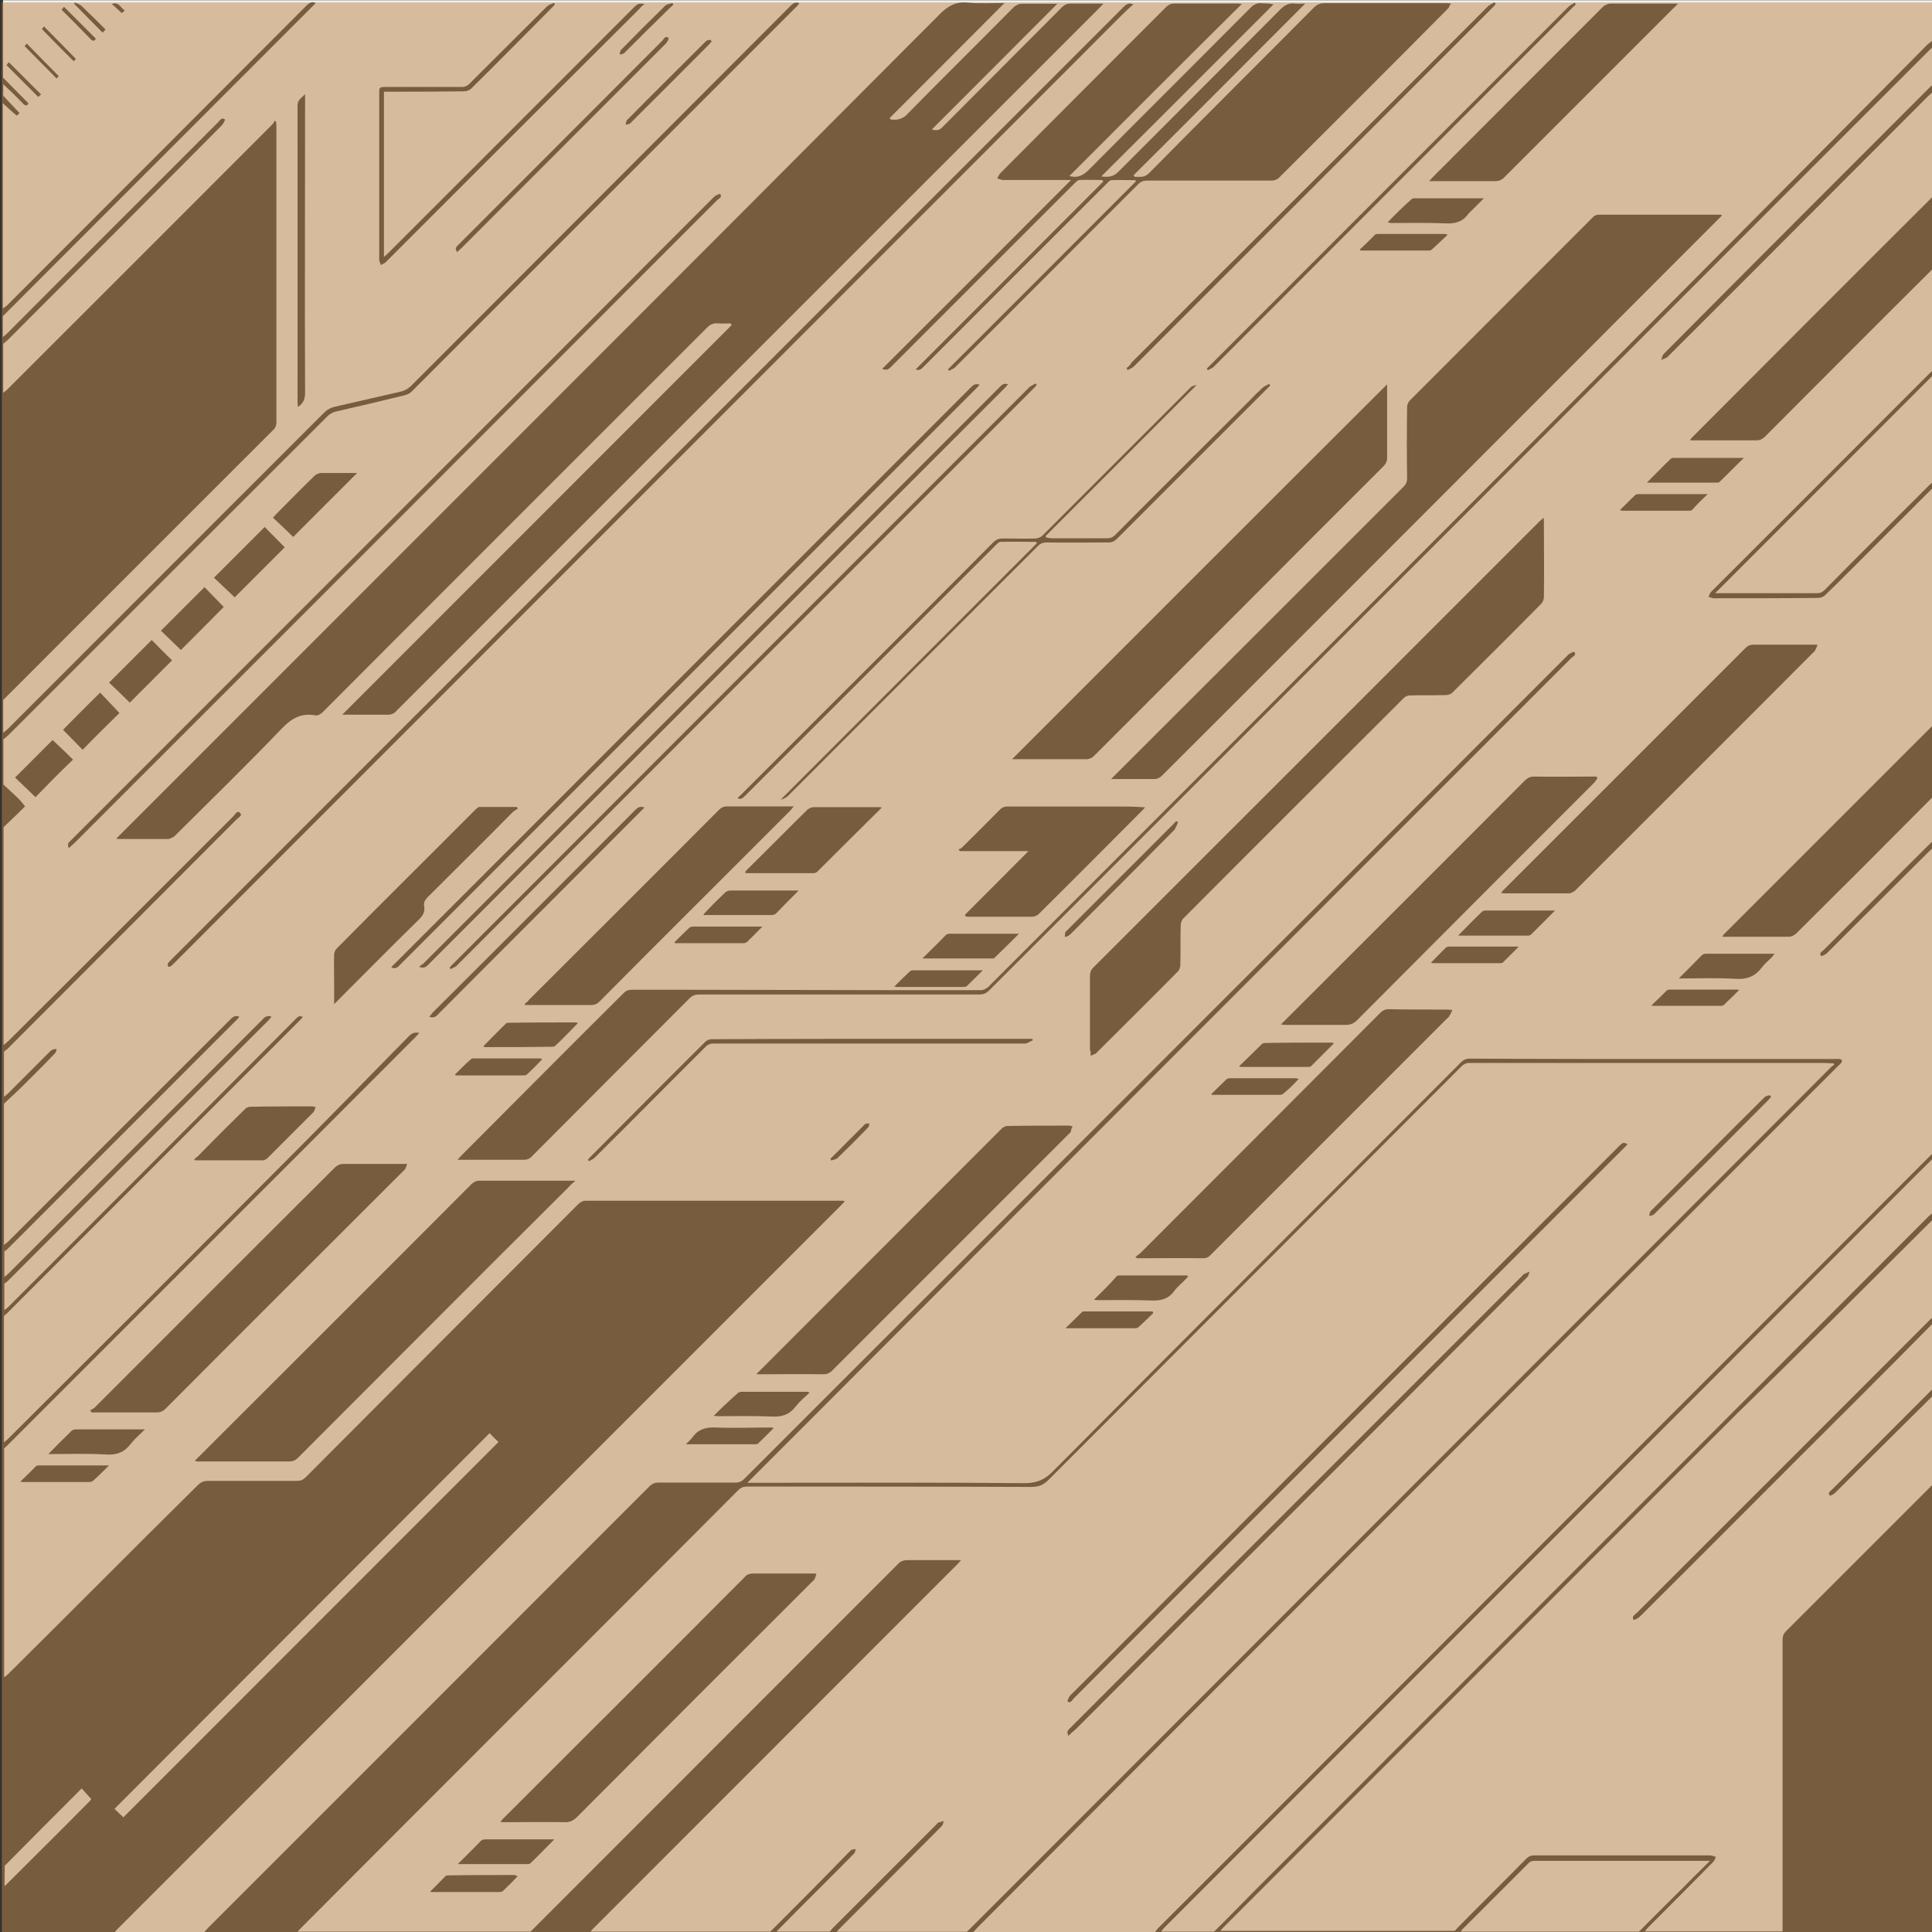<?xml version="1.0" encoding="utf-8"?>
<!-- Generator: Adobe Illustrator 23.0.3, SVG Export Plug-In . SVG Version: 6.00 Build 0)  -->
<svg version="1.1" id="Capa_1" xmlns="http://www.w3.org/2000/svg" xmlns:xlink="http://www.w3.org/1999/xlink" x="0px" y="0px"
	 viewBox="0 0 1024 1024" style="enable-background:new 0 0 1024 1024;" xml:space="preserve">
<rect x="0" y="0" width="1024" height="1024" fill="#333333" stroke="none"/>
<style type="text/css">
	.st0{fill:#F0F0F0;}
	.st1{opacity:0.5;fill:#BD894B;}
</style>
<g>
	<g>
		<path class="st0" d="M1025.1,141.7c0,18,0,36,0,54c-0.6,0.6-1.3,1.1-1.9,1.7C984.5,236.1,945.7,275,907,313.6
			c-0.8,0.8-0.9,1.7-1.5,2.7c0.9,0.2,1.9,0.8,2.8,0.8c18.6,0,37,0,55.5-0.2c1.1,0,2.7-0.6,3.4-1.3c4.9-4.7,9.7-9.5,14.4-14.2
			c14.6-14.6,29-29,43.6-43.6c0,42.1,0,84.2,0,126.3c-0.6,0.4-1.3,0.8-1.7,1.3c-36.6,36.6-73,73-109.6,109.6
			c-0.4,0.4-0.6,0.8-1.1,1.5c12.1,0,23.7,0,35.4,0c1.3,0,2.8-0.8,3.8-1.7c23.9-23.7,47.6-47.4,71.3-71.3c0.6-0.6,1.3-1.3,1.9-2.1
			c0,8,0,15.9,0,23.9c-0.6,0.6-1.3,0.9-1.9,1.5c-19,18.8-37.7,37.7-56.7,56.7c-0.8,0.8-2.7,1.5-1.3,3.2c0.2,0.2,2.3-0.8,3-1.5
			c18.2-18.2,36.4-36.2,54.6-54.4c0.8-0.8,1.5-1.3,2.3-1.9c0,54,0,107.9,0,161.9c-0.8,0.6-1.5,1.1-2.1,1.7
			c-136.5,136.5-273,273.1-409.4,409.6c-0.6,0.6-0.9,1.3-1.5,1.9c-32,0-64.3,0-96.3,0c0.8-0.8,1.5-1.7,2.3-2.5
			C670,869.2,822.1,717.2,974.1,565.1c0.6-0.6,1.3-1.1,1.7-1.7c0.4-0.4,0.6-1.1,0.4-1.5c-0.2-0.4-0.9-0.6-1.5-0.6s-1.3,0-1.9,0
			c-25.2,0-50.4,0-75.6,0c-39.4,0-78.7,0-118.1-0.2c-2.1,0-3.4,0.6-4.9,2.1c-72,72.2-144.3,144.3-216.1,216.6
			c-4.5,4.7-9.1,6.4-15.5,6.3c-41.7-0.4-83.6-0.2-125.3-0.2c-7,0-13.8,0-21.2,0c0.8-0.8,1.1-1.1,1.5-1.5
			c12.1-12.1,24.1-24.1,36.2-36.2c133-133.2,266-266.4,399.1-399.5c0.8-0.8,2.8-1.5,1.5-3.2c-0.2-0.2-2.5,0.8-3.2,1.5
			c-117.5,117.6-235,235.1-352.6,352.7c-28.1,28.1-56.3,56.3-84.4,84.4c-1.1,1.1-2.5,1.7-4.2,1.7c-13.6,0-27.5,0-41.1,0
			c-1.9,0-3,0.6-4.4,1.7c-78.1,78.1-156.2,156.4-234.5,234.6c-0.6,0.6-1.1,1.3-1.7,1.9c-15.7,0-31.7,0-47.4,0
			c0.4-0.6,0.9-0.9,1.3-1.5c128-128,255.9-256,383.9-384c0.6-0.6,1.1-1.1,1.7-1.9c-0.6,0-0.8-0.2-0.9-0.2c-45.3,0-90.8,0-136.1,0
			c-1.9,0-3,0.6-4.4,1.9C258.2,686.5,210.1,734.8,162,783c-1.3,1.3-2.7,1.9-4.5,1.9c-15.7,0-31.5,0-47.2,0c-2.3,0-3.8,0.6-5.5,2.3
			c-33.4,33-66.7,66.6-100.3,99.9c-0.8,0.8-1.5,1.3-2.3,1.9c0-40.4,0-81,0-121.4c0.6-0.4,0.9-0.8,1.5-1.3
			c72.4-72.4,144.8-144.7,217-217.1c0.6-0.6,0.9-1.1,1.5-1.7c-2.5-0.6-4,0.2-5.5,1.7c-22.4,22.8-44.5,45.5-67.1,68.1
			c-48.3,48.5-96.9,97.1-145.4,145.4c-0.6,0.6-1.3,1.1-2.1,1.7c0-22.4,0-44.6,0-66.9c0.6-0.6,1.1-0.9,1.7-1.5
			C55.5,644.2,107.3,592.5,159,540.7c0.6-0.6,0.9-1.1,1.5-1.7c-2.1-1.1-3,0.4-4.2,1.5C106,591.1,55.2,641.9,4.6,692.5
			c-0.8,0.8-1.5,1.3-2.3,1.9c0-4.7,0-9.3,0-14c0.6-0.6,1.3-0.9,1.9-1.5c4.2-4.2,8.3-8.3,12.5-12.5c41.9-41.9,83.8-83.8,125.7-125.7
			c0.6-0.6,0.9-1.1,1.5-1.9c-2.5-0.8-3.8,0.4-5.1,1.9C94,585.4,49.3,630.1,4.6,674.9c-0.8,0.8-1.5,1.3-2.3,1.9c0-4.5,0-8.9,0-13.5
			c0.6-0.4,1.1-0.8,1.5-1.1c40.6-40.6,81.3-81.3,121.9-121.9c0.4-0.4,0.8-0.9,1.1-1.5c-2.5-0.8-3.6,0.4-5.1,1.9
			c-39,39-78.1,78-117.1,117.1c-0.8,0.8-1.7,1.3-2.5,2.1c0-25,0-49.9,0-74.9c2.8-2.7,5.5-5.1,8.3-7.8c6.3-6.3,12.7-12.5,18.8-19
			c0.6-0.6,0.6-1.5,0.8-2.3c-0.8,0.2-1.7,0.2-2.5,0.6c-0.6,0.2-0.8,0.8-1.3,1.1c-7.4,7.4-14.8,14.8-22,22c-0.6,0.6-1.3,1.1-2.1,1.7
			c0-8,0-15.9,0-23.9c0.6-0.6,1.3-0.9,1.9-1.5c40.6-40.6,81.1-81.2,121.5-121.7c0.9-0.9,3.2-1.9,1.7-3.4s-2.5,0.8-3.4,1.7
			C84,472.2,44.4,512,4.6,551.6c-0.8,0.8-1.7,1.5-2.7,2.3c0-38.5,0-77,0-115.5c4-3.8,8-7.6,11.4-11c-1.3-1.5-2.1-2.7-3.2-3.8
			c-2.7-2.7-5.5-5.1-8.3-7.8c0-8,0-15.9,0-23.9c1.1-0.9,2.3-1.9,3.2-2.8c56.3-56.3,112.6-112.6,168.9-168.8c0.9-0.9,2.5-1.7,3.8-2.1
			c12.3-2.8,24.6-5.7,36.8-8.7c1.3-0.4,2.7-0.9,3.6-1.9c68.1-68,136.2-136.3,204.4-204.4c0.4-0.4,0.8-0.9,1.1-1.5
			c-2.3-0.9-3.6,0.4-4.9,1.7c-66.9,67.1-134,134.1-200.9,201.2c-1.5,1.5-3.4,2.5-5.5,3c-11.8,2.7-23.3,5.3-34.9,8
			c-1.9,0.4-4,1.5-5.3,2.8c-56.1,56-112,111.9-167.9,167.9c-0.8,0.8-1.7,1.3-2.5,2.1c0-5.9,0-11.6,0-17.4
			c47.8-47.8,95.7-95.8,143.5-143.5c0.8-0.8,1.3-2.3,1.3-3.4c0-52.5,0-105.1,0-157.6c0-0.8-0.2-1.3-0.2-2.1
			c-0.2-0.2-0.4-0.2-0.6-0.4c-0.6,0.8-0.9,1.5-1.7,2.3C97.4,113,50.6,159.7,4,206.3c-0.8,0.8-1.5,1.3-2.3,1.9c0-8.7,0-17.3,0-26
			c0.8-0.6,1.5-1.1,2.3-1.9c37.9-37.9,75.8-75.8,113.5-113.8c0.9-0.9,1.9-3,1.7-3.2c-1.9-1.3-2.7,0.6-3.6,1.5
			C78.3,102.2,40.9,139.4,3.8,176.7c-0.8,0.8-1.5,1.3-2.3,1.9c0-3.6,0-7.4,0-11l0.2-0.2C56.5,112.6,111.3,57.8,166,3
			c0.4-0.4,0.8-0.9,1.3-1.5c-2.3-0.8-3.6,0.2-4.9,1.5C109.6,55.9,56.7,108.9,3.8,161.8c-0.8,0.8-1.5,1.1-2.3,1.7
			c0-36.2,0-72.6,0-108.8c2.3,2.1,4.7,4.4,7.4,6.6c0.6-0.6,1.1-1.1,1.5-1.3c-3.2-3.4-5.9-6.3-8.7-9.3c0-2.1,0-4,0-6.1
			C5.3,48,8.9,51.4,12.3,55c1.3,1.3,2.1,1.1,2.8-0.2c-4.5-4.5-8.9-9.1-13.5-13.7c0-13.7,0-27.3,0-41c340.8,0,681.8,0,1022.7,0
			c0,7.2,0,14.2,0,21.4c-0.9,0.8-1.9,1.3-2.7,2.1C856.4,190.4,690.4,356.5,524.5,522.4c-0.4,0.4-0.9,1.1-1.5,1.3
			c-0.9,0.6-1.9,1.1-2.8,1.1c-16.1,0-32.2,0-48.5,0c-35.3,0-70.5-0.2-105.8-0.2c-10.4,0-21,0-31.5,0c-1.3,0-2.8,0.6-3.6,1.5
			c-29,28.8-57.8,57.8-86.6,86.7c-0.6,0.6-0.9,1.1-1.7,1.9c1.3,0,2.1,0,2.8,0c10.8,0,21.4,0,32.2,0c2.1,0,3.4-0.6,4.7-2.1
			c27.7-27.9,55.5-55.6,83.2-83.4c1.5-1.5,3-2.1,5.3-2.1c7.2,0,14.4,0,21.6,0c42.3,0,84.4,0,126.6,0c2.3,0,3.8-0.6,5.3-2.1
			C690.5,358.8,856.8,192.5,1023,26.2c0.6-0.6,1.1-1.1,1.9-1.5c0,6.6,0,13.3,0,19.9c-0.6,0.6-1.3,0.9-1.9,1.5
			c-47.2,47.2-94.2,94.2-141.2,141.5c-0.8,0.8-0.9,2.1-1.3,3.2c1.1-0.6,2.3-0.8,3.2-1.5c46.1-45.9,91.9-92,137.8-137.9
			c1.1-1.1,2.5-2.3,3.6-3.4c0,18.6,0,37.4,0,55.9c-0.6,0.4-1.3,0.8-1.7,1.3c-42.3,42.1-84.4,84.4-126.6,126.7
			c-0.4,0.4-0.6,0.8-1.1,1.5c11.9,0,23.5,0,35.3,0c1.7,0,3-0.6,4.4-1.9c29.2-29.2,58.4-58.6,87.8-87.8
			C1023.6,143.2,1024.4,142.4,1025.1,141.7z M472,63.3c-0.2-0.2-0.4-0.6-0.4-0.8c20.3-20.3,40.4-40.4,60.8-60.9
			c-6.6,0-13.1,0.4-19.5-0.2c-6.3-0.6-10.4,1.7-14.8,6.1c-144.6,145.2-289.6,290-434.4,434.9c-0.6,0.6-1.1,1.1-2.1,2.1
			c0.9,0.2,1.3,0.2,1.7,0.2c8.5,0,17.1,0,25.6,0c1.1,0,2.7-0.8,3.6-1.5c19.1-19,38.3-37.7,56.9-57.1c5.1-5.3,10-8.2,17.3-7
			c1.7,0.4,3-0.4,4.4-1.7c67.7-67.9,135.5-135.6,203.4-203.5c1.7-1.7,3.4-2.8,6.1-2.5c2.1,0.2,4.4,0,6.6,0c0.2,0.4,0.4,0.6,0.6,0.9
			C319,241.1,250,310.2,181.4,378.8c8,0,16.3,0,24.6,0c1.1,0,2.7-0.6,3.4-1.3C333.8,253,458.5,128.4,583.1,3.8
			c0.6-0.6,0.9-1.1,1.7-1.9c-6.1,0-11.8,0-17.4,0c-1.9,0-3.2,0.6-4.5,1.9c-21.2,21.2-42.3,42.5-63.5,63.7c-1.5,1.5-2.8,1.9-5.5,1.1
			c22.4-22.4,44.4-44.4,66.5-66.6c-6.3,0-12.5,0-18.8,0c-1.7,0-2.8,0.6-4.2,1.7C518.3,23,498.9,42.1,480,61.4
			C477.1,63.5,474.8,63.7,472,63.3z M769.2,1.9c-0.9,0-1.5-0.2-2.1-0.2c-21.6,0-43.4,0-65,0c-2.3,0-4,0.6-5.7,2.3
			c-29,29.2-58.2,58.2-87.2,87.6c-2.5,2.7-5.1,2.1-7.8,2.1c-0.2-0.2-0.4-0.6-0.6-0.8c30.3-30.1,60.5-60.5,91-91
			c-2.1,0-3.8,0.2-5.5,0c-3.2-0.4-5.3,0.8-7.6,3c-28.6,28.8-57.2,57.3-85.9,86.1c-2.7,2.8-5.5,3-9.1,2.5
			c30.7-30.5,61-60.9,91.3-91.2c-2.5-0.6-4.4-0.4-6.4-0.6c-2.5-0.2-4.2,0.8-5.9,2.5c-28.4,28.6-57.1,57.1-85.5,85.7
			c-2.8,2.8-5.7,4.7-10.4,3.4c30.5-30.5,60.8-60.9,91.4-91.2c-0.8,0-1.1-0.2-1.7-0.2c-11.4,0-22.7,0-34.3,0c-1.7,0-2.8,0.6-4,1.7
			c-6.6,6.6-13.3,13.3-19.9,19.9c-22.7,22.8-45.5,45.5-68.1,68.3c-0.8,0.8-1.1,1.9-1.7,2.8c1.1,0.2,2.1,0.8,3.2,0.8
			c4.7,0,9.5,0,14.2,0c7,0,14.2,0,21.8,0C534.2,129,501,162.1,467.6,195.5c2.5,1.1,3.6,0,4.9-1.3c8.7-8.7,17.3-17.3,26-26
			c23.7-23.7,47.6-47.6,71.3-71.3c0.6-0.6,1.5-1.5,2.5-1.5c4-0.2,8,0,11.9,0c0.2,0.2,0.4,0.6,0.6,0.8
			c-33.2,33.2-66.3,66.4-99.5,99.6c2.1,0.9,3.2-0.4,4.5-1.7c32.2-32.2,64.4-64.5,96.7-96.7c0.8-0.8,1.7-1.9,2.5-1.9
			c4.2-0.2,8.3,0,12.7,0c0.2,0.2,0.2,0.4,0.4,0.6c-33.2,33.2-66.5,66.6-99.7,99.7c0.2,0.2,0.4,0.4,0.6,0.8c1.1-0.8,2.5-1.1,3.4-2.1
			c32.4-32.2,64.6-64.7,96.9-96.9c1.3-1.3,2.8-1.9,4.7-1.9c22.2,0,44.2,0,66.3,0c1.1,0,2.8-0.6,3.6-1.5c30.1-30,60.1-59.9,90-90.1
			C768.1,3,768.5,2.7,769.2,1.9z M912.7,114.2c-0.4-0.2-0.4-0.4-0.6-0.4c-21.6,0-43.4,0-65,0c-0.9,0-2.3,0.6-2.8,1.3
			c-32.4,32.4-64.8,64.9-97.2,97.3c-0.8,0.8-1.3,2.3-1.3,3.4c-0.2,12.5-0.2,25.2,0,37.7c0,1.9-0.6,3.2-1.9,4.5
			C693,308.9,642.2,359.7,591.2,410.6c-0.6,0.6-1.3,1.3-2.3,2.3c8.2,0,15.7,0,23.3,0c1.1,0,2.7-0.8,3.6-1.7
			c98.6-98.4,196.9-197,295.5-295.6C911.8,115.3,912.1,114.7,912.7,114.2z M305,625.8c-17.4,0-34.1,0-50.8,0c-1.9,0-3,0.6-4.4,1.9
			C201.7,676,153.3,724.2,105,772.5c-0.6,0.6-0.9,0.9-1.7,1.7c0.6,0.2,0.9,0.4,1.1,0.4c16.3,0,32.6,0,48.9,0c1.7,0,3-0.4,4.4-1.7
			c48-48,95.7-96,143.7-143.7C302.5,627.9,303.5,627.1,305,625.8z M578.1,559.6c1.5-0.8,2.7-0.9,3.2-1.7c14.4-14.4,28.8-28.6,43-43
			c0.8-0.8,1.3-2.3,1.3-3.4c0.2-7,0-14.2,0.2-21.2c0-1.1,0.6-2.7,1.3-3.4c38.9-39.1,77.9-77.9,117-117c0.8-0.8,2.1-1.3,3.2-1.3
			c6.4-0.2,12.7,0,19.1-0.2c1.3,0,2.8-0.6,3.6-1.5c15.7-15.6,31.3-31.1,46.8-46.8c0.9-0.9,1.5-2.5,1.5-3.6c0.2-13.3,0-26.5,0-40
			c0-0.6,0-1.1-0.2-2.1c-0.8,0.8-1.3,1.3-1.9,1.7c-78.9,78.9-157.9,158-236.8,236.8c-1.1,1.1-1.7,2.5-1.7,4.2c0,13.1,0,26.4,0,39.4
			C578.1,557.1,578.1,558.1,578.1,559.6z M536.4,402.4c13.1,0,26,0,39.1,0c1.9,0,3.2-0.6,4.5-1.9c26.5-26.5,53.1-53.1,79.6-79.6
			c24.6-24.7,49.1-49.3,73.7-73.8c1.3-1.3,1.9-2.7,1.9-4.5c0-12.1,0-24.3,0-36.4c0-0.8,0-1.7,0-2.5
			C668.9,269.8,602.8,336,536.4,402.4z M47.8,747.5c0.2,0.4,0.6,0.8,0.8,1.1c11.6,0,23.1,0,34.7,0c1.7,0,3-0.6,4.4-1.9
			c41.7-41.9,83.6-83.6,125.5-125.5c0.6-0.6,1.1-0.9,1.5-1.5c0.4-0.8,0.8-1.7,1.1-2.8c-11.8,0-22.9,0-33.9,0c-1.7,0-2.8,0.6-4.2,1.7
			C135.1,661,92.5,703.7,50,746.2C49.5,746.8,48.5,746.9,47.8,747.5z M963.3,341.7c-11.8,0-22.9,0-33.9,0c-1.7,0-2.8,0.4-4.2,1.7
			c-42.6,42.7-85.1,85.1-127.8,127.8c-0.6,0.6-1.1,1.1-1.9,2.1c0.9,0,1.3,0.2,1.7,0.2c11.4,0,22.9,0,34.3,0c1.1,0,2.5-0.8,3.4-1.5
			c41.9-41.9,84-83.8,125.9-125.9c0.4-0.4,1.1-0.9,1.3-1.5C962.7,343.6,962.9,342.9,963.3,341.7z M568.5,597
			c-0.9-0.2-1.3-0.4-1.7-0.4c-11,0-22,0-33,0.2c-1.1,0-2.3,0.8-3,1.5C488,641.2,445.1,684,402.3,726.9c-0.4,0.4-0.8,0.8-1.3,1.3
			c0.4,0.2,0.6,0.2,0.9,0.2c11.6,0,22.9-0.2,34.5,0c1.7,0,2.8-0.4,4.2-1.5c41.9-41.9,83.8-83.8,125.7-125.7c0.4-0.4,1.1-0.9,1.3-1.5
			C567.7,598.8,567.9,598.1,568.5,597z M769.8,535.3c-1.1,0-1.9-0.2-2.5-0.2c-10.4,0-20.9,0-31.3-0.2c-1.9,0-3,0.6-4.4,1.9
			c-42.3,42.5-84.7,84.8-127,127.2c-0.8,0.8-1.9,1.3-2.8,2.3c0.8,0.4,0.9,0.6,0.9,0.6c11.6,0,23.1-0.2,34.7,0c1.9,0,3-0.4,4.2-1.7
			c41.9-41.9,83.8-83.8,125.7-125.7c0.4-0.4,0.8-0.6,0.9-1.1C768.8,537.6,769.2,536.6,769.8,535.3z M846.7,412.4
			c-0.2-0.2-0.4-0.6-0.6-0.8c-0.8,0-1.5,0-2.1,0c-10.2,0-20.7,0.2-30.9,0c-2.1,0-3.2,0.6-4.7,1.9c-42.5,42.7-85.1,85.1-127.6,127.6
			c-0.6,0.6-1.1,1.1-1.9,1.9c0.9,0,1.5,0.2,1.9,0.2c10.8,0,21.8,0,32.6,0c2.5,0,4.2-0.8,5.9-2.5c24.5-24.5,48.7-48.9,73.2-73.4
			c17.4-17.4,34.7-34.7,52.1-52.1C845.4,414.5,846,413.4,846.7,412.4z M278.1,532.1c0,0.2,0.2,0.4,0.2,0.6c0.8,0,1.5,0,2.1,0
			c11,0,21.8,0,32.8,0c1.7,0,3-0.4,4.4-1.7c33.5-33.8,67.3-67.3,101-101.1c0.6-0.6,1.1-1.3,2.1-2.5c-1.5,0-2.5,0-3.2,0
			c-10.6,0-21.2,0-32,0c-1.9,0-3.2,0.6-4.5,1.9c-33.4,33.6-66.9,66.9-100.5,100.5C279.8,530.8,278.8,531.5,278.1,532.1z M889.4,1.9
			c-12.3,0-23.9,0-35.6,0c-1.7,0-2.8,0.6-4.2,1.7c-30.1,30.1-60.3,60.3-90.4,90.5c-0.6,0.6-0.9,1.1-1.7,1.9c0.8,0,0.9,0,1.3,0
			c11.2,0,22.6,0,33.7,0c1.9,0,3.4-0.6,4.7-1.9c30-30,59.9-59.9,89.9-89.9C888.1,3.4,888.4,2.8,889.4,1.9z M511.4,484.9
			c0.2,0.2,0.4,0.6,0.4,0.8c0.4,0,0.8,0.2,1.1,0.2c11.4,0,22.7,0,34.1,0c1.1,0,2.7-0.6,3.6-1.5c18.2-18,36.2-36.2,54.4-54.4
			c0.6-0.6,1.1-1.1,1.9-2.1c-3.4-0.2-6.4-0.4-9.5-0.4c-21.2,0-42.6,0-63.9,0c-1.1,0-2.5,0.6-3.2,1.3c-6.8,6.8-13.6,13.7-20.5,20.5
			c-0.4,0.4-1.1,0.6-1.7,0.9c0.2,0.4,0.4,0.6,0.6,0.9c12.1,0,24.1,0,36.4,0C533.8,462.5,522.6,473.7,511.4,484.9z M274.5,428.6
			c-0.2-0.4-0.4-0.6-0.6-0.9c-6.6,0-13.1,0-19.7,0c-0.8,0-1.5,0.8-2.1,1.3c-24.6,24.7-49.3,49.1-73.7,73.8c-0.8,0.8-1.3,2.1-1.3,3.2
			c-0.2,4.9,0,9.9,0,14.8c0,3.6,0,7.2,0,11.4c0.9-0.9,1.5-1.5,2.1-2.1c14.2-14.2,28.2-28.4,42.6-42.5c2.3-2.1,3.6-4.4,3-7.4
			c-0.4-1.9,0.6-3.4,1.9-4.7c15.2-15.2,30.3-30.1,45.3-45.3C272.9,429.5,273.7,429.1,274.5,428.6z M600.7,2.3
			c-2.7-1.1-4,0.2-5.3,1.5C502.7,96.5,410,189.2,317.3,282c-75.4,75.5-151.1,151.1-226.5,226.6c-0.6,0.6-1.3,1.3-1.9,2.1
			c-0.2,0.4,0.2,1.1,0.2,1.7c0.6,0,1.1,0,1.5-0.4c0.8-0.4,1.1-1.1,1.9-1.7C260.1,342.7,427.8,174.8,595.4,7.2
			C597.1,5.5,598.8,4,600.7,2.3z M390.9,423.1c2.1,0.9,3-0.4,4.2-1.5c31.7-31.7,63.5-63.5,95.2-95.2c12.5-12.5,25.2-25.2,37.7-37.7
			c0.8-0.8,1.5-1.5,2.3-1.5c6.3-0.2,12.5,0,18.8,0c0.2,0.2,0.4,0.4,0.4,0.8c-45.3,45.3-90.4,90.5-135.7,135.8
			c1.5-0.4,2.8-0.9,3.8-1.9c44.2-44.2,88.3-88.4,132.5-132.5c1.3-1.3,2.8-1.9,4.7-1.9c11,0.2,21.8,0,32.8,0c1.9,0,3-0.6,4.4-1.9
			c26.5-26.5,53.1-53.1,79.6-79.6c0.6-0.6,1.1-1.1,1.7-1.7c-0.2-0.2-0.4-0.4-0.6-0.8c-1.1,0.6-2.5,1.1-3.6,2.1
			c-2.3,2.1-4.4,4.2-6.4,6.3c-23.9,23.9-47.8,47.6-71.5,71.5c-1.3,1.3-2.5,1.9-4.4,1.9c-9.7,0-19.3,0-29.2,0c-0.9,0-1.9-0.2-3-0.4
			c-0.2-0.2-0.4-0.6-0.4-0.8c26.7-26.7,53.3-53.3,80-80c-1.3,0.2-2.7,0.6-3.4,1.5c-9.7,9.7-19.3,19.3-29,29
			c-16.5,16.5-32.8,32.8-49.3,49.3c-0.8,0.8-2.3,1.3-3.4,1.5c-5.9,0.2-11.8,0-17.6,0c-2.1,0-3.6,0.6-5.1,2.1
			c-44.5,44.8-89.3,89.3-134,134.1C392.2,421.5,391.6,422.3,390.9,423.1z M467.4,428c-0.9-0.2-1.3-0.2-1.7-0.2
			c-11.6,0-23.1,0-34.7,0c-0.9,0-2.3,0.8-3,1.3c-10.8,10.6-21.4,21.4-32.2,32c-0.4,0.4-0.6,0.8-0.9,1.3c0.4,0.2,0.4,0.4,0.6,0.4
			c11.9,0,23.9,0,35.8,0c0.6,0,1.5-0.4,1.9-0.8C444.5,450.7,455.7,439.6,467.4,428z M36.4,449.6c1.3-1.3,2.3-2.1,3-2.7
			C153,333.4,266.7,219.6,380.2,106c0.8-0.8,2.8-1.5,1.5-3.2c-0.2-0.2-2.5,0.8-3.2,1.5c-19.7,19.7-39.4,39.4-59.1,59.2
			c-93.8,93.9-187.7,187.7-281.3,281.4c-0.6,0.6-1.5,1.3-1.9,2.1C35.8,447.3,36.2,448.3,36.4,449.6z M102.9,614.6
			c0.4,0.2,0.6,0.4,0.9,0.4c11.9,0,23.7,0,35.6,0c0.8,0,1.5-0.6,2.1-0.9c8.2-8.2,16.3-16.3,24.5-24.5c0.6-0.6,0.8-1.7,1.3-2.8
			c-0.9-0.2-1.3-0.4-1.7-0.4c-11,0-22,0-33,0.2c-0.9,0-2.3,0.6-2.8,1.3c-8.5,8.3-16.9,16.7-25.2,25.2
			C104.1,613.3,103.7,613.8,102.9,614.6z M341.6,2.3c-2.8-0.9-4,0-5.3,1.3C292.9,47,249.4,90.5,206,133.9c-0.8,0.8-1.3,1.3-2.5,2.3
			c0-29.4,0-58.4,0-87.6c0.8,0,1.5,0,2.3,0c13.5,0,26.9,0,40.4-0.2c1.1,0,2.7-0.6,3.6-1.5c14.4-14.2,28.6-28.6,42.8-42.9
			c0.6-0.6,1.1-1.1,1.5-1.7c-0.2-0.2-0.4-0.6-0.4-0.8c-1.3,0.6-2.8,0.9-4,2.1c-13.8,13.7-27.5,27.5-41.1,41
			c-0.9,0.9-2.5,1.5-3.6,1.5c-13.6,0-27.3,0-40.8,0c-3,0-3.2,0.2-3.2,3.2c0,29.4,0,59,0,88.4c0,0.9,0.6,1.9,0.9,2.8
			c0.8-0.6,1.7-0.8,2.5-1.5c44.9-44.9,89.9-89.9,135-134.8C339.9,3.4,340.4,3,341.6,2.3z M549.5,204c-0.2-0.2-0.4-0.6-0.6-0.8
			c-1.1,0.8-2.7,1.3-3.6,2.3c-102,102-204,204-305.9,306.1c-0.4,0.4-0.8,0.9-1.1,1.3c0.2,0.2,0.4,0.4,0.6,0.8
			c1.1-0.8,2.7-1.1,3.4-2.1C344,409.8,445.8,308,547.6,206.1C548.4,205.4,548.9,204.6,549.5,204z M207.4,512.8
			c2.3,0.9,3.6-0.2,4.7-1.5c101.8-101.8,203.6-203.7,305.4-305.5c0.6-0.6,1.1-1.1,1.7-1.9c-2.1-0.8-3.4,0.2-4.5,1.3
			c-102,102-203.8,203.8-305.6,305.7C208.5,511.4,207.9,512,207.4,512.8z M222.1,512.4c2.7,1.1,3.8,0,4.9-1.1
			c102-102,203.8-203.8,305.8-305.9c0.6-0.6,0.9-1.1,1.5-1.7c-2.5-0.9-3.6,0.6-4.9,1.9C428,307,326.6,408.5,225.2,509.9
			C224.4,510.9,223.3,511.4,222.1,512.4z M155.4,284.6c11.4-11.4,22.7-22.8,33.9-33.9c-5.9,0-12.3,0-19,0c-1.1,0-2.7,0.6-3.4,1.3
			c-7,6.8-13.8,13.7-20.7,20.7c-0.6,0.6-0.9,1.1-1.5,1.7C148.8,278.2,152.4,281.6,155.4,284.6z M161.7,49.9c-1.9,2.1-4,3-4,5.9
			c0,52.5,0,105.2,0,157.8c0,0.8,0.2,1.3,0.2,2.1c3-1.9,3.8-4.4,3.8-7.6c-0.2-51.6,0-103,0-154.5C161.7,52.5,161.7,51.6,161.7,49.9z
			 M140.3,279.3c-8.9,8.9-17.8,17.8-26.9,26.9c3.6,3.4,7.4,7,11,10.4c8.5-8.5,17.6-17.6,26.5-26.5
			C147.5,286.5,143.7,282.9,140.3,279.3z M597.1,195.1c0.2,0.4,0.4,0.8,0.6,1.1c1.1-0.8,2.5-1.1,3.4-2.1
			c63.5-63.5,127-127,190.5-190.6c0.4-0.4,0.8-0.9,1.1-1.5c-0.2-0.2-0.4-0.6-0.6-0.8c-1.1,0.8-2.7,1.3-3.6,2.3
			c-62.9,63-125.9,125.7-188.8,188.7C599.2,193.4,598.2,194.2,597.1,195.1z M835.2,2.3c-0.2-0.4-0.4-0.6-0.6-0.9
			c-1.1,0.8-2.5,1.3-3.4,2.3c-63.3,63.3-126.6,126.7-189.9,190c-0.6,0.6-1.1,1.1-1.7,1.7c0.2,0.2,0.4,0.6,0.6,0.8
			c1.1-0.6,2.5-1.1,3.4-2.1C707,130.7,770.4,67.1,833.7,3.8C834.2,3.4,834.8,2.8,835.2,2.3z M547.4,551.4c0-0.2-0.2-0.6-0.2-0.8
			c-0.2,0-0.4,0-0.6,0c-16.9,0-33.7,0-50.6,0c-39.6,0-79.2,0-118.9,0.2c-1.1,0-2.5,0.6-3.2,1.3c-20.5,20.3-40.8,40.8-61,61.1
			c-0.4,0.4-0.9,0.9-1.3,1.5c0.2,0.2,0.4,0.6,0.6,0.8c1.1-0.8,2.3-1.1,3.2-2.1c19.7-19.5,39.2-39.3,58.8-58.8
			c0.8-0.8,2.3-1.5,3.4-1.5c23.7,0,47.2,0,70.9,0c31.7,0,63.3,0,95,0C544.6,553,545.9,552,547.4,551.4z M108.4,311.2
			c-7.8,7.8-15.5,15.4-23.1,23.1c3.6,3.4,7.2,7,10.6,10.2c7.6-7.6,15.4-15.4,22.7-22.8C115.4,318.4,111.8,314.8,108.4,311.2z
			 M80.4,339.2c-7.6,7.6-15,15-22.6,22.6c3.6,3.4,7.4,7,11,10.6c7.4-7.4,14.8-14.8,22.4-22.4C87.6,346.5,84,342.9,80.4,339.2z
			 M889.8,518.6c10.4,0,20.3-0.4,30.1,0.2c6.1,0.4,10.4-1.3,14-6.1c1.5-2.1,3.8-3.8,5.5-5.7c0.4-0.4,0.6-0.8,1.1-1.5
			c-12.3,0-24.3,0-36.2,0c-0.8,0-1.5,0.2-2.1,0.6C898.3,510.1,894.3,514.1,889.8,518.6z M488.9,508c12.5,0,24.3,0,36,0
			c0.8,0,1.9,0.2,2.3-0.4c4.2-4,8.3-8.2,12.9-12.7c-12.7,0-24.6,0-36.6,0c-0.8,0-1.5,0.2-2.1,0.6C497.4,499.7,493.2,503.7,488.9,508
			z M423.3,472c-12.5,0-24.5,0-36.4,0c-0.9,0-2.3,0.6-2.8,1.3c-3.6,3.4-7,6.8-10.4,10.4c-0.4,0.4-0.6,0.8-0.9,1.3
			c12.1,0,23.9,0,35.8,0c0.9,0,2.1-0.2,2.7-0.8C414.9,480.5,418.7,476.5,423.3,472z M824.2,482.6c-12.5,0-24.5,0-36.4,0
			c-0.8,0-1.7,0-2.3,0.6c-4.2,4-8.2,8.2-12.7,12.7c12.9,0,25,0,37,0c0.6,0,1.3-0.2,1.7-0.6C815.8,491.1,819.8,487,824.2,482.6z
			 M872.9,255.8c12.7,0,24.8,0,37,0c0.6,0,1.1,0,1.5-0.4c4.2-4,8.2-8.2,12.9-12.7c-12.9,0-25,0-37.2,0c-0.6,0-1.3,0.2-1.7,0.6
			C881.2,247.3,877.3,251.4,872.9,255.8z M25.6,770.7c10.4,0,20.5-0.4,30.5,0.2c5.7,0.4,9.7-1.1,13.1-5.5c2.1-2.7,4.7-4.9,7.6-7.8
			c-12.7,0-24.6,0-36.6,0c-0.8,0-1.5,0.2-2.1,0.6C33.9,762.3,29.9,766.3,25.6,770.7z M579.8,688.9c0.9,0,1.5,0.2,1.9,0.2
			c9.5,0,19.1-0.2,28.6,0.2c5.1,0.2,9.1-0.9,12.1-5.1c1.7-2.3,4-4,5.9-6.1c0.6-0.6,0.9-0.9,1.5-1.7c-0.6-0.2-0.8-0.4-0.9-0.4
			c-11.8,0-23.5,0-35.3,0c-0.6,0-1.3,0-1.7,0.4C588.2,680.6,584.2,684.6,579.8,688.9z M378.3,750.4c1.3,0.2,1.9,0.2,2.5,0.2
			c9.5,0,19.1-0.2,28.6,0.2c5.3,0.2,9.1-1.1,12.3-5.3c2.1-2.7,4.7-4.9,7.4-7.4c-0.6-0.2-0.8-0.4-0.9-0.4c-11.8,0-23.7,0-35.4,0
			c-0.8,0-1.5,0.4-1.9,0.8C386.7,742.2,382.7,746,378.3,750.4z M735.5,117.8c0.9,0.2,1.3,0.4,1.7,0.4c9.7,0,19.5-0.2,29.2,0.2
			c5.1,0.2,8.9-0.9,11.9-5.1c0.8-0.9,1.7-1.7,2.5-2.5c1.7-1.7,3.4-3.4,5.7-5.7c-12.9,0-25,0-37.2,0c-0.6,0-1.1,0.4-1.5,0.8
			C743.6,109.6,739.8,113.4,735.5,117.8z M656.8,565.1c0.6,0.4,0.6,0.4,0.8,0.4c11.9,0,23.9,0,35.8,0c0.6,0,1.3-0.2,1.5-0.4
			c4-4,8-8,12.1-12.1c-0.6-0.2-0.9-0.4-1.1-0.4c-11.8,0-23.7,0-35.4,0.2c-0.6,0-1.3,0.2-1.7,0.6C665,557.1,661,561.1,656.8,565.1z
			 M306.3,542.3c-0.6-0.2-0.9-0.4-1.3-0.4c-11.8,0-23.5,0-35.3,0.2c-0.4,0-1.1,0-1.3,0.2c-4.2,4-8.2,8.2-12.3,12.3
			c0.6,0.2,0.8,0.4,0.9,0.4c11.8,0,23.5,0,35.3-0.2c0.8,0,1.5,0,2.1-0.6C298.2,550.7,302.1,546.5,306.3,542.3z M63.3,377.9
			c-3.4-3.6-7-7.4-10.2-10.8c-6.8,6.6-13.3,13.3-19.7,19.7c3.4,3.4,7,7.2,10.4,10.6C50.2,390.8,56.9,384.2,63.3,377.9z M38.7,402.6
			c-3.6-3.6-7.4-7.2-10.8-10.4c-6.4,6.4-13.1,13.1-19.9,19.9c3.6,3.4,7.2,7,10.8,10.4C25.2,415.9,31.8,409.2,38.7,402.6z
			 M242.2,133.7c1.1-1.1,1.9-1.7,2.7-2.5c36-36,72-72.1,108-108.1c0.8-0.8,1.7-2.8,1.5-3c-1.7-1.3-2.5,0.4-3.2,1.3
			c-36,36-72,72.1-108,108.1c-0.6,0.6-1.3,1.1-1.5,1.9C241.3,131.8,241.9,132.6,242.2,133.7z M227.5,538.9c2.5,0.9,3.8-0.2,5.1-1.7
			c35.3-35.5,70.7-70.7,106-106.2c0.9-0.9,1.9-1.9,3-3c-2.3-0.9-3.6,0-4.9,1.3C300.8,465.2,265,501.2,229,537
			C228.6,537.8,228,538.4,227.5,538.9z M410,757c-0.4-0.2-0.6-0.4-0.8-0.4c-10,0-20.1,0.4-30,0c-5.1-0.2-9.1,0.9-12.1,5.1
			c-0.9,1.3-2.1,2.3-3.6,3.8c12.5,0,24.5,0,36.4,0c0.6,0,1.5,0,1.9-0.4C404.5,762.5,407.2,759.8,410,757z M611.3,695.9
			c-0.2-0.2-0.2-0.6-0.4-0.8c-12.1,0-24.3,0-36.4,0c-0.4,0-0.9,0-1.1,0.4c-2.8,2.7-5.5,5.5-8.7,8.5c12.9,0,24.8,0,37,0
			c0.6,0,1.3-0.2,1.7-0.6C606,701.1,608.7,698.4,611.3,695.9z M520.9,514.3c-12.5,0-24.6,0-37,0c-0.6,0-1.3,0.2-1.7,0.6
			c-2.7,2.5-5.3,5.1-8.2,8c0.8,0.2,0.9,0.2,1.3,0.2c11.9,0,23.9,0,35.8,0c0.4,0,0.9-0.2,1.3-0.4C515.4,519.8,518,517.1,520.9,514.3z
			 M921.6,524.9c-0.2-0.2-0.2-0.4-0.2-0.4c-11.9,0-24.1,0-36,0c-0.6,0-1.3,0-1.9,0.4c-2.7,2.7-5.3,5.3-8.2,8
			c0.4,0.2,0.6,0.2,0.6,0.2c12.1,0,24.5,0,36.6,0c0.4,0,0.9-0.2,1.3-0.6C916.3,530.2,919,527.5,921.6,524.9z M404.1,491.1
			c-12.5,0-24.6,0-36.8,0c-0.6,0-1.5,0.2-1.9,0.6c-2.7,2.5-5.3,5.1-8,7.8c0.4,0.2,0.4,0.4,0.6,0.4c12.1,0,24.3,0,36.4,0
			c0.6,0,1.1-0.4,1.5-0.6C398.6,496.6,401.1,494.2,404.1,491.1z M758.4,510.3c0.6,0,0.8,0.2,0.9,0.2c11.9,0,23.9,0,36,0
			c0.6,0,1.1-0.2,1.5-0.6c2.7-2.7,5.3-5.3,8-8c-0.2-0.2-0.4-0.2-0.6-0.2c-12.1,0-24.1,0-36.2,0c-0.6,0-1.1,0.2-1.5,0.4
			C763.7,504.8,761.3,507.4,758.4,510.3z M57.8,776.7c-12.7,0-24.6,0-36.8,0c-0.6,0-1.5,0-1.9,0.4c-2.7,2.7-5.3,5.3-8.3,8.2
			c0.8,0.2,1.1,0.2,1.3,0.2c11.8,0,23.5,0,35.3,0c0.8,0,1.7-0.4,2.1-0.8C52.3,782.2,54.8,779.7,57.8,776.7z M905.1,261.9
			c-12.7,0-24.8,0-36.8,0c-0.6,0-1.3,0.2-1.7,0.6c-2.7,2.5-5.1,5.1-8,7.8c0.6,0.2,0.9,0.4,1.3,0.4c11.9,0,23.7,0,35.6,0
			c0.6,0,1.1-0.2,1.5-0.6C899.4,267.4,902.1,264.7,905.1,261.9z M241.1,569.6c0.4,0.2,0.4,0.4,0.6,0.4c11.9,0,23.7,0,35.6,0
			c0.8,0,1.5,0,2.1-0.6c2.7-2.5,5.3-5.1,8-8c-0.6-0.2-0.8-0.4-0.9-0.4c-11.9,0-23.9,0-35.6,0c-0.6,0-1.1,0.2-1.5,0.6
			C246.2,564.3,243.8,567,241.1,569.6z M688.3,571.9c-0.8-0.2-1.1-0.4-1.3-0.4c-11.8,0-23.5,0-35.3,0c-0.6,0-1.3,0.2-1.7,0.6
			c-2.7,2.7-5.3,5.1-8,7.8c0.2,0.2,0.2,0.4,0.4,0.4c11.9,0,24.1,0,36,0c0.8,0,1.7-0.4,2.1-0.9C683.2,577.2,685.6,574.8,688.3,571.9z
			 M767.3,124.4c-0.9-0.2-1.1-0.4-1.3-0.4c-11.8,0-23.5,0-35.3,0c-0.6,0-1.5,0-1.9,0.4c-2.7,2.7-5.3,5.3-8.2,8
			c0.6,0.2,0.6,0.4,0.8,0.4c11.9,0,23.7,0,35.6,0c0.6,0,1.3,0,1.7-0.4C761.6,129.9,764.3,127.2,767.3,124.4z M624.4,435.8
			c-0.4-0.2-0.6-0.4-0.9-0.6c-0.6,0.6-1.1,0.9-1.5,1.5c-18.8,18.8-37.7,37.7-56.5,56.5c-0.4,0.4-0.9,0.6-0.9,1.1
			c-0.2,0.8-0.2,1.5-0.2,2.3c0.6-0.2,1.3-0.2,1.9-0.6c0.4-0.2,0.8-0.8,1.1-0.9c18.4-18.4,36.8-36.8,55-55.2
			C623.3,438.6,623.8,437.1,624.4,435.8z M377.2,22c-0.2-0.4-0.6-0.9-0.8-0.9c-0.8,0.2-1.9,0.2-2.3,0.8
			c-13.8,13.8-27.9,27.7-41.7,41.7c-0.6,0.6-0.6,1.7-0.8,2.5c0.8-0.2,1.9-0.2,2.5-0.8C348,51.4,362,37.5,375.9,23.5
			C376.3,23,376.6,22.6,377.2,22z M356.9,2.5c-0.2-0.4-0.4-0.8-0.6-0.9c-1.1,0.4-2.8,0.6-3.6,1.3c-8,7.8-15.7,15.5-23.5,23.5
			c-0.6,0.6-0.6,1.7-0.8,2.5c0.8-0.2,1.9-0.2,2.5-0.8c7.2-7.2,14.4-14.4,21.8-21.6C354.1,5.1,355.4,3.8,356.9,2.5z M440.1,614.2
			c0.2,0.4,0.4,0.6,0.4,0.9c1.1-0.4,2.7-0.6,3.4-1.3c5.5-5.3,11-10.8,16.3-16.3c0.4-0.4,0.4-1.3,0.6-2.1c-0.8,0.2-1.9,0-2.3,0.4
			c-3.2,3.2-6.4,6.4-9.7,9.7C445.8,608.5,443,611.4,440.1,614.2z M13.1,24.5C19,30.4,24.5,36.1,30,41.6c0.4-0.4,0.9-0.9,1.1-1.3
			C25.4,34.5,19.9,29,14.2,23.1C13.8,23.5,13.3,24.1,13.1,24.5z M22.2,15.4c5.7,5.9,11.2,11.4,16.9,17.1c0.4-0.6,0.9-0.9,1.1-1.3
			C34.5,25.4,29,19.7,23.3,14C22.9,14.6,22.4,15.2,22.2,15.4z M32.6,5.1C37.9,10.4,43,15.5,48,20.7c1.3,1.3,2.1,1.1,2.8-0.2
			C45.1,14.8,39.6,9.3,33.9,3.6C33.5,4,33.2,4.6,32.6,5.1z M21.8,50.1C15.9,44.2,10.4,38.7,4.7,33c-0.4,0.4-0.9,1.1-1.3,1.5
			c5.7,5.7,11.2,11.2,16.9,16.9C20.8,50.8,21.4,50.3,21.8,50.1z M39.6,1.3c0,0.2-0.2,0.4-0.2,0.8c4.9,5.1,9.9,10,15,15.2
			c0.4-0.4,0.9-0.9,1.5-1.7c-4.2-4.2-8.2-8.2-12.3-12.1C42.4,2.3,40.9,1.9,39.6,1.3z M66.1,5.5c-2.3-1.5-3.2-4.7-6.8-3.4
			c1.9,1.7,3.4,3.2,5.3,4.9C64.8,6.6,65.4,6.3,66.1,5.5z"/>
		<path class="st0" d="M408.3,1023.8c-31.8,0-63.5,0-95.3,0c0.6-0.8,1.1-1.3,1.9-2.1c64.3-64.3,128.3-128.4,192.6-192.7
			c0.6-0.6,1.1-1.3,1.9-2.1c-9.9,0-19.1,0-28.4,0c-2.3,0-3.8,0.6-5.3,2.3c-64.8,64.9-129.7,129.7-194.5,194.6
			c-41.1,0-82.3,0-123.4,0c0.4-0.6,0.9-0.9,1.3-1.5c77.3-77.6,154.9-154.9,232.2-232.5c1.3-1.3,2.7-1.9,4.5-1.9
			c50.2,0,100.5,0,150.7,0.2c3.8,0,6.4-0.9,9.3-3.8c73-73.2,146.1-146.2,219.1-219.4c0.8-0.8,2.3-1.5,3.2-1.5c23.3,0,46.6,0,69.9,0
			c39.6,0,79.4,0,119,0c1.7,0,3.2,0.2,4.9,0.2c0,0.2,0.2,0.6,0.2,0.8c-0.6,0.4-1.3,0.8-1.7,1.3C818.7,717.6,667,869.3,515.2,1021.2
			c-0.9,0.9-1.7,1.7-2.7,2.7c-22.9,0-45.9,0-69,0c0.6-0.8,1.1-1.3,1.9-2.1c18-18,36-36,53.8-54c0.6-0.6,0.8-1.7,0.9-2.7
			c-0.9,0.4-1.9,0.6-2.8,0.9c-0.4,0.2-0.6,0.6-0.9,0.9c-18.4,18.4-36.6,36.6-55,55c-0.6,0.6-1.1,1.3-1.5,1.9c-9.5,0-19,0-28.4,0
			c13.6-13.8,27.5-27.5,41.1-41.3c0.6-0.6,0.8-1.7,0.9-2.5c-0.9,0.2-2.1,0.2-2.7,0.8C436.9,995.2,422.7,1009.4,408.3,1023.8z
			 M265.2,965.6c0.9,0.2,1.3,0.2,1.7,0.2c10.8,0,21.8-0.2,32.6,0c2.7,0,4.2-0.8,6.1-2.5c41.5-41.7,83.2-83.4,124.9-125
			c0.4-0.4,1.1-0.9,1.3-1.5c0.4-0.8,0.6-1.7,0.9-2.8c-11.6,0-22.6,0-33.5,0c-1.9,0-3.2,0.4-4.5,1.9
			c-42.5,42.7-85.1,85.1-127.8,127.8C266.5,964.3,265.9,964.6,265.2,965.6z M862.7,606.4c-1.1-0.4-1.9-0.8-2.5-0.6
			c-0.8,0.4-1.5,1.1-2.1,1.7c-97.1,96.9-193.9,194-290.8,291.1c-0.8,0.8-1.7,3-1.5,3.2c1.7,1.3,2.5-0.8,3.2-1.5
			c84.5-84.4,168.9-169,253.2-253.3c12.7-12.7,25.4-25.4,38.1-38.1C861.1,608.1,861.7,607.6,862.7,606.4z M566.2,920.1
			c1.5-1.5,2.7-2.5,3.8-3.4c37.5-37.5,75.3-75.3,112.8-112.8c42.3-42.3,84.5-84.6,126.6-126.9c0.8-0.8,0.9-1.9,1.3-3
			c-0.9,0.4-2.1,0.8-3,1.3c-0.4,0.2-0.6,0.6-0.9,0.9c-15.7,15.7-31.7,31.7-47.4,47.4c-63.9,63.9-127.8,127.8-191.6,191.7
			c-0.8,0.8-1.5,1.3-1.9,2.3C565.4,918,566,918.7,566.2,920.1z M242.6,988c12.7,0,24.6,0,36.6,0c0.8,0,1.7,0,2.1-0.6
			c4.2-4,8.2-8.2,12.5-12.5c-12.5,0-24.6,0-36.6,0c-0.8,0-1.5,0.2-2.1,0.6C251.2,979.4,247.2,983.6,242.6,988z M228,1002.6
			c0.6,0.2,0.8,0.2,1.1,0.2c11.9,0,23.9,0,35.8,0c0.6,0,1.3-0.2,1.7-0.6c2.7-2.5,5.1-4.9,7.8-7.8c-0.8-0.2-1.3-0.6-1.7-0.6
			c-11.8,0-23.3,0-35.1,0.2c-0.6,0-1.1,0-1.5,0.4C233.5,997.1,230.9,999.7,228,1002.6z M938.7,581.4c-0.2-0.4-0.6-0.9-0.8-0.9
			c-0.9,0.2-1.9,0.4-2.5,0.9c-20.3,20.1-40.4,40.4-60.5,60.5c-0.6,0.6-0.6,1.7-0.8,2.7c0.8-0.4,1.9-0.4,2.5-0.9
			c20.3-20.1,40.6-40.4,60.7-60.7C937.7,582.5,938.1,582,938.7,581.4z"/>
		<path class="st0" d="M1025.1,645.7c0,17.3,0,34.7,0,52c-0.8,0.6-1.5,1.1-2.3,1.9C971.1,751.3,919.2,803.3,867.4,855
			c-0.9,0.9-2.8,1.7-1.5,3.6c0,0.2,2.3-0.8,3.2-1.7c37.9-37.7,75.6-75.7,113.5-113.4c14.2-14.2,28.4-28.4,42.6-42.9
			c0,11.6,0,23.3,0,34.9c-0.6,0.6-1.1,0.9-1.7,1.5c-17.4,17.4-35.1,35.1-52.5,52.5c-0.9,0.9-2.5,1.7-1.1,3.2
			c0.2,0.2,2.1-0.8,2.8-1.5c12.9-12.9,26-25.8,38.9-38.7c4.5-4.5,9.1-8.9,13.6-13.5c0,15.7,0,31.7,0,47.4c-0.8,0.6-1.7,1.1-2.3,1.9
			c-25.4,25.4-50.8,50.8-76.2,76.2c-1.3,1.3-1.9,2.7-1.9,4.5c0,51.6,0,103.2,0,154.7c-24.3,0-48.5,0-73,0c0.6-0.8,1.1-1.5,1.7-2.1
			c11.6-11.6,23.1-23.1,34.5-34.7c0.8-0.8,0.9-1.7,1.5-2.7c-0.9-0.2-2.1-0.8-3-0.8c-31.1,0-62.2,0-93.3,0c-1.7,0-2.8,0.4-4,1.5
			c-12.1,12.3-24.5,24.5-36.6,36.8c-0.6,0.6-0.9,1.1-1.5,1.7c-41.5,0-82.8,0-124.3,0c0.6-0.6,0.9-1.1,1.5-1.7
			c90.8-90.8,181.4-181.5,272.2-272.3C955.5,715.3,990.2,680.4,1025.1,645.7z"/>
		<path class="st0" d="M643.5,1023.8c-9.3,0-18.6,0-28.1,0c0.6-0.6,0.9-1.3,1.5-1.9c6.1-6.1,12.1-12.1,18.2-18.2
			C754,884.8,872.8,765.9,991.7,646.8c11-11,22-22.2,33.2-33.2c0,9.7,0,19.3,0,29c-0.8,0.6-1.7,1.1-2.5,1.9
			C903,764,783.4,883.5,664,1003.1C657.2,1010,650.4,1017,643.5,1023.8z"/>
		<path class="st0" d="M1025.1,198.5c0,18.8,0,37.5,0,56.5c-0.8,0.8-1.7,1.3-2.5,2.1c-18.6,18.6-37.2,37-55.5,55.6
			c-1.1,1.1-2.3,1.7-3.8,1.7c-13.8,0-27.9,0-41.7,0c-4,0-8.2,0-12.5,0c0.8-0.8,0.9-1.1,1.3-1.3c37.9-37.9,75.6-75.7,113.5-113.6
			C1024.2,199.3,1024.5,198.9,1025.1,198.5z"/>
		<path class="st0" d="M868.7,1023.8c-31.5,0-62.9,0-94.4,0c0.2-0.2,0.2-0.6,0.4-0.8c11.9-11.9,23.9-23.9,35.8-35.8
			c0.6-0.6,1.7-0.9,2.7-0.9c26.5,0,53.1,0,79.8,0c4.2,0,8.3,0,13.3,0c-5.1,5.1-9.7,9.5-14,14C884.3,1008.1,876.5,1016,868.7,1023.8z
			"/>
		<path class="st0" d="M2.5,988.9c13.5-13.7,27.1-27.3,40.8-41c1.9,2.1,3.4,3.8,5.1,5.7c-0.2,0.2-0.6,0.8-0.9,1.1
			C32.8,969.6,18,984.2,3.2,999c-0.2,0.2-0.6,0.4-0.8,0.6C2.5,995.9,2.5,992.3,2.5,988.9z"/>
		<path class="st0" d="M259.5,759.6c1.5,1.7,3.2,3.2,4.7,4.7C197.9,830.7,131.5,897,65.4,963.2c-1.5-1.3-3.2-3-4.7-4.5
			C127,892.4,193.1,826,259.5,759.6z"/>
	</g>
</g>
<rect x="1" y="1.3" class="st1" width="1024.5" height="1024.4"/>
</svg>
